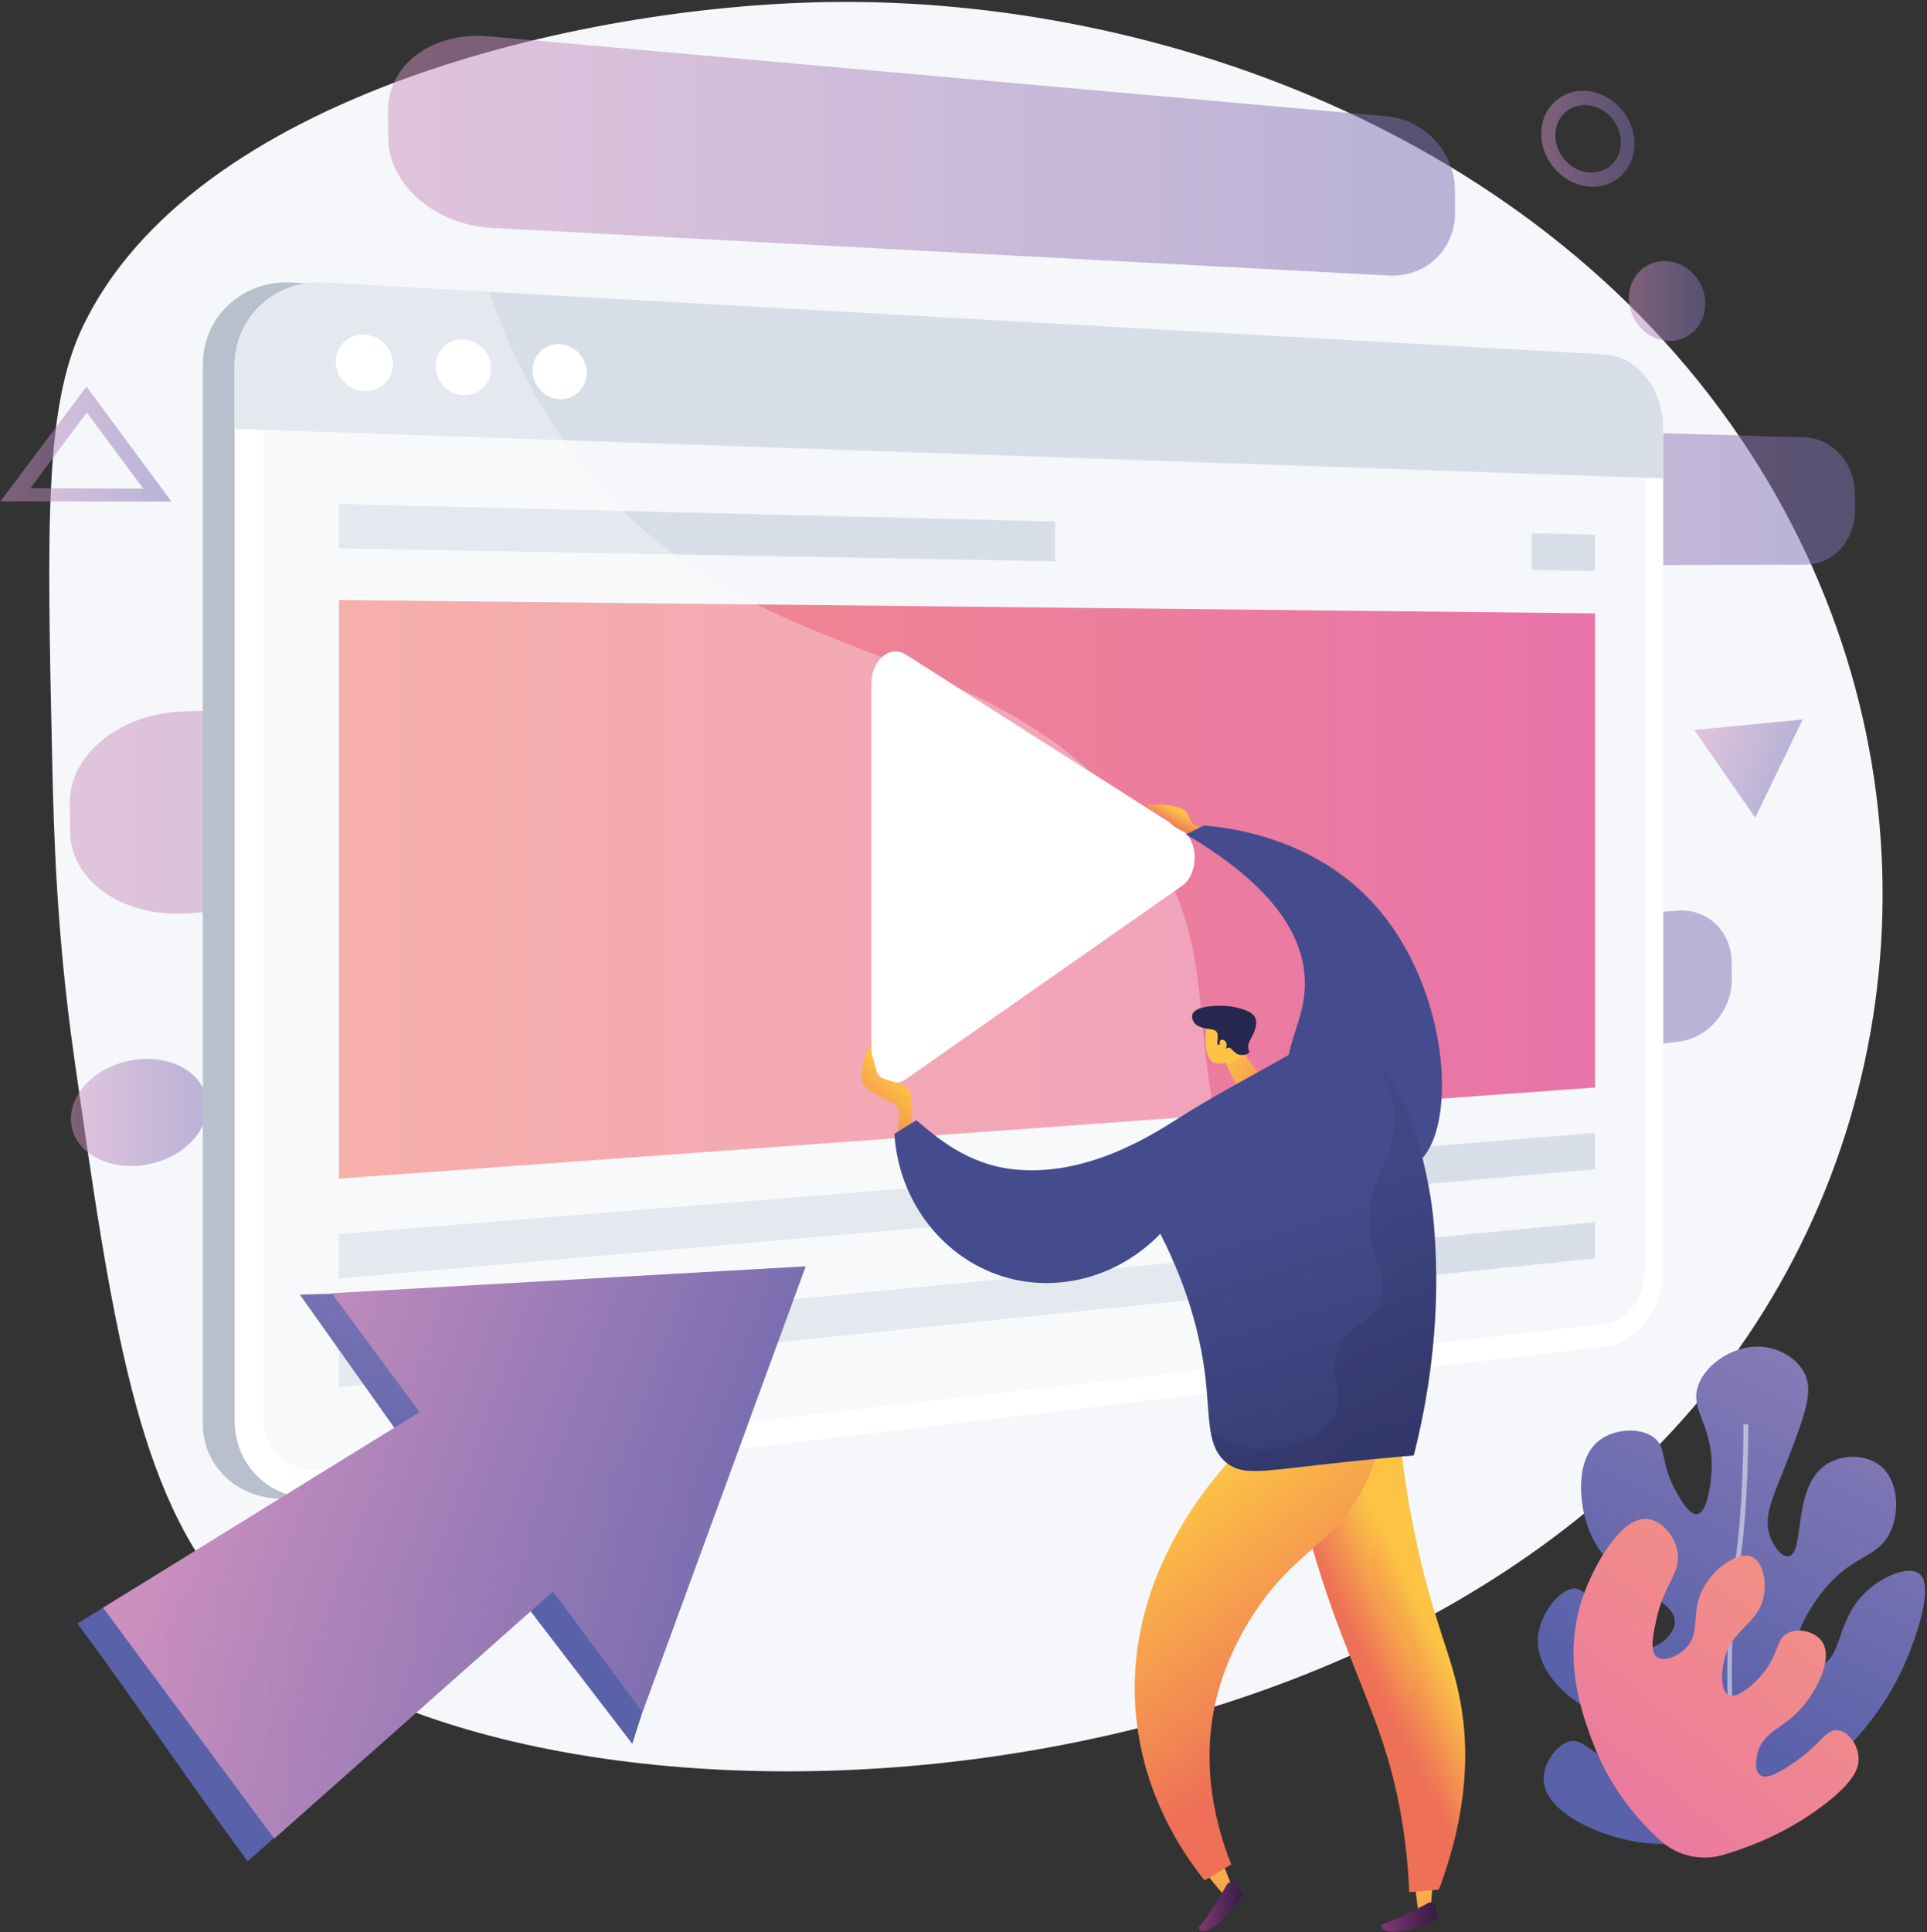 <?xml version="1.0" encoding="UTF-8"?>
<svg width="798px" height="800px" viewBox="0 0 798 800" version="1.1" xmlns="http://www.w3.org/2000/svg" xmlns:xlink="http://www.w3.org/1999/xlink">
    <rect x="0" y="0" width="798" height="800" fill="#333333" stroke="none"/>
    <!-- Generator: Sketch 59 (86127) - https://sketch.com -->
    <title>v-2</title>
    <desc>Created with Sketch.</desc>
    <defs>
        <linearGradient x1="0%" y1="50.003%" x2="100.001%" y2="50.003%" id="linearGradient-1">
            <stop stop-color="#CC90BF" offset="0.36%"></stop>
            <stop stop-color="#7C6FB1" offset="100%"></stop>
        </linearGradient>
        <linearGradient x1="0.002%" y1="50.012%" x2="100.003%" y2="50.012%" id="linearGradient-2">
            <stop stop-color="#CC90BF" offset="0.36%"></stop>
            <stop stop-color="#7C6FB1" offset="100%"></stop>
        </linearGradient>
        <linearGradient x1="0%" y1="50.003%" x2="99.998%" y2="50.003%" id="linearGradient-3">
            <stop stop-color="#CC90BF" offset="0.36%"></stop>
            <stop stop-color="#7C6FB1" offset="100%"></stop>
        </linearGradient>
        <linearGradient x1="-0%" y1="50.005%" x2="100.001%" y2="50.005%" id="linearGradient-4">
            <stop stop-color="#CC90BF" offset="0.36%"></stop>
            <stop stop-color="#7C6FB1" offset="100%"></stop>
        </linearGradient>
        <linearGradient x1="0.019%" y1="50.004%" x2="100.014%" y2="50.004%" id="linearGradient-5">
            <stop stop-color="#CC90BF" offset="0.36%"></stop>
            <stop stop-color="#7C6FB1" offset="100%"></stop>
        </linearGradient>
        <linearGradient x1="0.005%" y1="50%" x2="100.007%" y2="50%" id="linearGradient-6">
            <stop stop-color="#CC90BF" offset="0.36%"></stop>
            <stop stop-color="#7C6FB1" offset="100%"></stop>
        </linearGradient>
        <linearGradient x1="-0.018%" y1="49.998%" x2="99.989%" y2="49.998%" id="linearGradient-7">
            <stop stop-color="#CC90BF" offset="0.36%"></stop>
            <stop stop-color="#7C6FB1" offset="100%"></stop>
        </linearGradient>
        <linearGradient x1="0%" y1="49.993%" x2="100.007%" y2="49.993%" id="linearGradient-8">
            <stop stop-color="#CC90BF" offset="0.36%"></stop>
            <stop stop-color="#7C6FB1" offset="100%"></stop>
        </linearGradient>
        <linearGradient x1="-2.137%" y1="23.014%" x2="82.561%" y2="51.496%" id="linearGradient-9">
            <stop stop-color="#CC90BF" offset="0.36%"></stop>
            <stop stop-color="#7C6FB1" offset="100%"></stop>
        </linearGradient>
        <linearGradient x1="0.001%" y1="50%" x2="100%" y2="50%" id="linearGradient-10">
            <stop stop-color="#F28E86" offset="0%"></stop>
            <stop stop-color="#E874AA" offset="100%"></stop>
        </linearGradient>
        <linearGradient x1="64.968%" y1="-28.791%" x2="46.586%" y2="50.75%" id="linearGradient-11">
            <stop stop-color="#9080BA" offset="0%"></stop>
            <stop stop-color="#5961A9" offset="99.64%"></stop>
        </linearGradient>
        <linearGradient x1="10.093%" y1="34.259%" x2="82.414%" y2="56.115%" id="linearGradient-12">
            <stop stop-color="#CC90BF" offset="0.36%"></stop>
            <stop stop-color="#7C6FB1" offset="100%"></stop>
        </linearGradient>
        <linearGradient x1="0.002%" y1="50.002%" x2="100.002%" y2="50.002%" id="linearGradient-13">
            <stop stop-color="#CC90BF" offset="0.36%"></stop>
            <stop stop-color="#7C6FB1" offset="100%"></stop>
        </linearGradient>
        <linearGradient x1="61.266%" y1="37.45%" x2="32.936%" y2="62.437%" id="linearGradient-14">
            <stop stop-color="#FCC345" offset="0%"></stop>
            <stop stop-color="#EE7058" offset="99.64%"></stop>
        </linearGradient>
        <linearGradient x1="64.588%" y1="98.788%" x2="121.456%" y2="353.749%" id="linearGradient-15">
            <stop stop-color="#444C8D" offset="0%"></stop>
            <stop stop-color="#26274F" offset="99.64%"></stop>
        </linearGradient>
        <linearGradient x1="61.355%" y1="29.113%" x2="6.162%" y2="128.461%" id="linearGradient-16">
            <stop stop-color="#FCC345" offset="0%"></stop>
            <stop stop-color="#EE7058" offset="99.64%"></stop>
        </linearGradient>
        <linearGradient x1="12.582%" y1="20.342%" x2="175.873%" y2="161.483%" id="linearGradient-17">
            <stop stop-color="#FCC345" offset="0%"></stop>
            <stop stop-color="#EE7058" offset="99.64%"></stop>
        </linearGradient>
        <linearGradient x1="-432.722%" y1="1307.76%" x2="-507.311%" y2="1502.114%" id="linearGradient-18">
            <stop stop-color="#FCC345" offset="0%"></stop>
            <stop stop-color="#EE7058" offset="99.64%"></stop>
        </linearGradient>
        <linearGradient x1="-1594.903%" y1="5682.175%" x2="-1851.666%" y2="6562.686%" id="linearGradient-19">
            <stop stop-color="#FCC345" offset="0%"></stop>
            <stop stop-color="#EE7058" offset="99.64%"></stop>
        </linearGradient>
        <linearGradient x1="48.497%" y1="-10.911%" x2="66.611%" y2="233.822%" id="linearGradient-20">
            <stop stop-color="#FCC345" offset="0%"></stop>
            <stop stop-color="#EE7058" offset="99.64%"></stop>
        </linearGradient>
        <linearGradient x1="99.981%" y1="50.039%" x2="-0.014%" y2="50.039%" id="linearGradient-21">
            <stop stop-color="#311B44" offset="0%"></stop>
            <stop stop-color="#8A3977" offset="100%"></stop>
        </linearGradient>
        <linearGradient x1="40.047%" y1="-24.838%" x2="78.926%" y2="276.879%" id="linearGradient-22">
            <stop stop-color="#FCC345" offset="0%"></stop>
            <stop stop-color="#EE7058" offset="99.64%"></stop>
        </linearGradient>
        <linearGradient x1="100.012%" y1="49.988%" x2="0.011%" y2="49.988%" id="linearGradient-23">
            <stop stop-color="#311B44" offset="0%"></stop>
            <stop stop-color="#8A3977" offset="100%"></stop>
        </linearGradient>
        <linearGradient x1="63.064%" y1="33.311%" x2="46.465%" y2="54.354%" id="linearGradient-24">
            <stop stop-color="#FCC345" offset="0%"></stop>
            <stop stop-color="#EE7058" offset="99.64%"></stop>
        </linearGradient>
        <linearGradient x1="61.716%" y1="32.821%" x2="47.937%" y2="53.865%" id="linearGradient-25">
            <stop stop-color="#FCC345" offset="0%"></stop>
            <stop stop-color="#EE7058" offset="99.64%"></stop>
        </linearGradient>
        <linearGradient x1="37.438%" y1="10.781%" x2="62.67%" y2="70.224%" id="linearGradient-26">
            <stop stop-color="#FCC345" offset="0%"></stop>
            <stop stop-color="#EE7058" offset="99.64%"></stop>
        </linearGradient>
        <linearGradient x1="52.725%" y1="45.61%" x2="101.537%" y2="175.411%" id="linearGradient-27">
            <stop stop-color="#444C8D" offset="0%"></stop>
            <stop stop-color="#26274F" offset="99.64%"></stop>
        </linearGradient>
        <linearGradient x1="17.936%" y1="-17.189%" x2="71.292%" y2="104.571%" id="linearGradient-28">
            <stop stop-color="#444C8D" offset="0%"></stop>
            <stop stop-color="#26274F" offset="99.64%"></stop>
        </linearGradient>
        <linearGradient x1="74.751%" y1="-12.114%" x2="39.782%" y2="73.582%" id="linearGradient-29">
            <stop stop-color="#9080BA" offset="0%"></stop>
            <stop stop-color="#5961A9" offset="99.64%"></stop>
        </linearGradient>
        <linearGradient x1="69.988%" y1="18.743%" x2="5.039%" y2="111.213%" id="linearGradient-30">
            <stop stop-color="#F28E86" offset="0%"></stop>
            <stop stop-color="#E874AA" offset="100%"></stop>
        </linearGradient>
    </defs>
    <g id="Page-1" stroke="none" stroke-width="1" fill="none" fill-rule="evenodd">
        <g id="v-2" fill-rule="nonzero">
            <path d="M342.45,0.86 C239.5,2.58 80.23,39.68 34.38,135.02 C18.37,168.32 19.45,217.27 21.62,315.17 C22.26,343.95 23.31,385.89 30.73,437.93 C46.14,546.03 56.64,619.63 96.35,662.48 C195.86,769.85 555.33,766.75 708.84,573.44 C792.58,467.98 805.47,317.98 728.9,194 C644.6,57.51 480.27,-1.45 342.45,0.86 Z" id="Path" fill="#F5F7FA"></path>
            <g id="Group" opacity="0.5" transform="translate(0, 14)">
                <g transform="translate(160, 0)" fill="url(#linearGradient-1)" id="Path">
                    <path d="M414.2,34.14 L42.44,1.04 C18.96,-1.05 0.45,12.88 0.658,32.13 L0.78,43.26 C0.99,62.5 20.12,79.11 43.57,80.36 L414.91,100.08 C430.82,100.92 442.7,89.04 442.581,73.59 L442.51,64.65 C442.4,49.19 430.13,35.56 414.2,34.14 Z"></path>
                </g>
                <g transform="translate(457, 159)" fill="url(#linearGradient-2)" id="Path">
                    <path d="M311.14,31.3 C311.06,18.83 301.9,8.45 290.27,8.1 L28.88,0.32 C13.07,-0.15 0.19,11.49 0.319,26.32 L0.39,34.54 C0.52,49.37 13.71,61.36 29.51,61.33 L290.57,60.82 C302.19,60.8 311.26,50.67 311.181,38.2 L311.14,31.3 Z"></path>
                </g>
                <g transform="translate(384, 362)" fill="url(#linearGradient-3)" id="Path">
                    <path d="M333.12,22.39 C333.03,9.55 322.91,-0.01 310.53,1.04 L30.88,24.87 C13.89,26.32 -0.1,39.96 0.049,55.32 L0.13,63.83 C0.27,79.18 14.4,89.99 31.38,88 L310.91,55.34 C323.28,53.89 333.26,42.34 333.18,29.5 L333.12,22.39 Z"></path>
                </g>
                <g transform="translate(28, 269)" fill="url(#linearGradient-4)" id="Path">
                    <path d="M460.02,0.25 L48.16,11.53 C21.92,12.25 0.66,29.33 0.898,49.66 L1.04,61.41 C1.28,81.73 22.82,96.82 49.03,95.16 L460.76,69.14 C478.19,68.04 491.99,54.08 491.851,37.95 L491.77,28.62 C491.64,12.48 477.46,-0.22 460.02,0.25 Z"></path>
                </g>
                <g transform="translate(674, 94)" fill="url(#linearGradient-5)" id="Path">
                    <path d="M32.2,17.59 C32.26,26.63 25.33,33.59 16.63,33.14 C7.84,32.68 0.6,24.85 0.53,15.64 C0.46,6.43 7.6,-0.52 16.39,0.1 C25.1,0.72 32.14,8.55 32.2,17.59 Z"></path>
                </g>
                <g transform="translate(29, 424)" fill="url(#linearGradient-6)" id="Path">
                    <path d="M56.83,19.78 C56.97,31.78 44.68,42.86 29.2,44.56 C13.51,46.28 0.52,37.72 0.38,25.43 C0.23,13.13 13,2 28.7,0.57 C44.18,-0.83 56.7,7.78 56.83,19.78 Z"></path>
                </g>
                <g transform="translate(638, 23)" fill="url(#linearGradient-7)" id="Shape">
                    <path d="M19.93,40.26 C9.22,39.32 0.35,29.59 0.27,18.56 C0.19,7.53 8.93,-0.47 19.64,0.71 C30.22,1.87 38.8,11.59 38.88,22.37 C38.95,33.15 30.5,41.18 19.93,40.26 Z M19.68,6.57 C12.16,5.77 6.03,11.4 6.09,19.14 C6.15,26.87 12.36,33.72 19.88,34.4 C27.34,35.08 33.31,29.43 33.26,21.82 C33.21,14.2 27.14,7.37 19.68,6.57 Z"></path>
                </g>
                <g transform="translate(0, 146)" fill="url(#linearGradient-8)" id="Shape">
                    <path d="M71,47.66 L0.21,47.58 L35.8,0.05 L71,47.66 Z M12.59,42.13 L59.35,42.33 L35.93,10.8 L12.59,42.13 Z"></path>
                </g>
                <g transform="translate(701, 283)" fill="url(#linearGradient-9)" id="Path">
                    <polygon points="0.64 5.24 45.51 0.87 25.86 41.53"></polygon>
                </g>
            </g>
            <g id="Group" transform="translate(84, 116)">
                <path d="M591,61.2 C591,45.13 580.33,31.5 566.92,30.75 L36.66,0.98 C36.02,0.94 35.41,0.919 34.78,0.919 C22.83,0.85 12.51,6.47 6.16,15.33 C2.15,20.93 -2.84217094e-14,27.81 -2.84217094e-14,35.36 L-2.84217094e-14,61.52 L-2.84217094e-14,61.52 L-2.84217094e-14,472.09 C-2.84217094e-14,474.61 0.06,477.04 0.56,479.35 C0.68,479.93 0.72,480.5 0.88,481.07 C1.49,483.33 2.29,485.47 3.33,487.47 C7.78,495.98 15.89,501.98 25.74,503.84 C29.22,504.49 32.9,504.69 36.72,504.24 L452.46,455.17 L452.46,455.17 L566.93,441.58 C580.33,440 591.01,425.65 591.01,409.58 L591.01,82.07 L591.01,82.07 L591.01,61.2 L591,61.2 Z" id="Path" fill="#B8C0CE"></path>
                <g transform="translate(13, 0)" id="Path">
                    <path d="M567.59,30.75 L37.29,0.98 C16.92,-0.16 0.19,15.23 0.19,35.37 L0.19,472.1 C0.19,492.24 16.92,506.59 37.29,504.19 L567.59,441.52 C580.99,439.94 591.75,425.64 591.75,409.57 L591.75,61.2 C591.75,45.13 581,31.51 567.59,30.75 Z" fill="#FFFFFF"></path>
                    <path d="M37.29,492.7 C23.48,494.28 12.14,484.48 12.14,470.85 L12.14,35.9 C12.14,22.27 23.48,11.77 37.29,12.49 L567.59,40.15 C576.72,40.63 584.09,49.92 584.09,60.88 L584.09,410.4 C584.09,421.36 576.72,431.11 567.59,432.15 L37.29,492.7 Z" fill="#F5F7FA"></path>
                    <path d="M567.59,30.75 L37.29,0.98 C16.92,-0.16 0.19,15.23 0.19,35.37 L0.19,61.53 L591.75,82.06 L591.75,61.2 C591.75,45.13 581,31.51 567.59,30.75 Z" fill="#D8DEE8"></path>
                    <path d="M65.72,34.78 C65.72,41.22 60.45,46.23 53.92,45.97 C47.36,45.7 42.02,40.22 42.02,33.72 C42.02,27.22 47.36,22.22 53.92,22.54 C60.45,22.85 65.72,28.34 65.72,34.78 Z" fill="#FFFFFF"></path>
                    <path d="M106.41,36.61 C106.41,42.96 101.29,47.9 94.94,47.64 C88.57,47.38 83.38,41.98 83.38,35.57 C83.38,29.16 88.57,24.23 94.94,24.54 C101.29,24.85 106.41,30.25 106.41,36.61 Z" fill="#FFFFFF"></path>
                    <path d="M145.96,38.38 C145.96,44.64 140.98,49.52 134.81,49.27 C128.61,49.02 123.57,43.69 123.57,37.38 C123.57,31.07 128.61,26.19 134.81,26.5 C140.98,26.8 145.96,32.12 145.96,38.38 Z" fill="#FFFFFF"></path>
                    <polygon fill="url(#linearGradient-10)" points="563.52 334.26 43.37 371.99 43.37 132.43 563.52 137.96"></polygon>
                    <polygon fill="#D8DEE8" points="563.52 368.14 43.37 413.33 43.37 394.97 563.52 353.1"></polygon>
                    <polygon fill="#D8DEE8" points="563.52 405.04 43.37 458.36 43.37 440.01 563.52 390"></polygon>
                    <g transform="translate(43, 92)" fill="#D8DEE8">
                        <polygon points="296.93 7.93 0.37 0.69 0.37 19.05 296.93 24.4"></polygon>
                        <polygon points="494.3 12.75 494.3 27.96 520.52 28.44 520.52 13.39"></polygon>
                    </g>
                    <g opacity="0.3" fill="#FFFFFF">
                        <path d="M377.74,231.33 C316.91,139.2 207.1,170.9 134.48,63.42 C121.11,43.63 111.99,23.46 105.72,4.83 L37.29,0.99 C16.92,-0.15 0.19,15.24 0.19,35.38 L0.19,472.11 C0.19,492.25 16.92,506.6 37.29,504.2 L453.04,455.07 C441.78,438.56 431.33,419.81 422.44,398.52 C387.98,315.95 413.56,285.58 377.74,231.33 Z"></path>
                    </g>
                    <path d="M263.86,319.66 L263.86,167.06 C263.86,157.26 271.54,150.83 278.16,155.04 L392.54,227.81 C399.46,232.21 399.46,245.9 392.54,250.75 L278.16,330.79 C271.55,335.41 263.86,329.46 263.86,319.66 Z" fill="#FFFFFF"></path>
                </g>
            </g>
            <g id="Group" transform="translate(32, 524)">
                <path d="M92.17,12.01 L131.49,67.41 C87.28,94.63 44.27,120.97 0.06,148.19 C23.57,179.88 47.07,214.98 70.58,246.67 C109.45,212.26 147.14,175.32 186.02,140.91 L229.85,198.01 L290.68,6.3 L92.17,12.01 Z" id="Path" fill="url(#linearGradient-11)"></path>
                <path d="M301.67,0.3 L277.72,65.7 L234.07,184.87 L197.01,134.91 C158.13,169.32 120.44,202.84 81.57,237.25 C59.89,208.03 37.9,178.34 16.17,149.05 C14.34,146.58 12.51,144.11 10.68,141.64 C54.89,114.42 97.55,87.9 141.75,60.68 L105.42,11.44 L301.67,0.3 Z" id="Path" fill="url(#linearGradient-12)"></path>
                <path d="M277.72,65.7 L234.07,184.87 L197.01,134.91 C158.13,169.32 120.44,202.84 81.57,237.25 C59.89,208.03 37.9,178.34 16.17,149.05 C31.41,136.45 54.86,125.88 88.5,132.17 C158,145.17 160.5,132.67 189.5,110.67 C213.48,92.48 244.3,56.85 277.72,65.7 Z" id="Path" fill="url(#linearGradient-13)" opacity="0.3"></path>
            </g>
            <g id="Group" transform="translate(356, 333)">
                <path d="M146.72,9.94 C146.72,9.94 137.78,11.19 136.25,5.06 C134.72,-1.07 120.79,0.25 118.49,0.25 C116.19,0.25 126.44,4.69 128.74,7.75 C131.04,10.82 139.73,13.39 139.73,13.39 L146.72,9.94 Z" id="Path" fill="url(#linearGradient-14)"></path>
                <path d="M135.11,12.47 C137.58,11.24 140.05,10 142.51,8.77 C154.4,9.78 188.27,14.23 212.83,41.16 C245.85,77.36 248.03,138.81 229.49,149.42 C216.01,157.13 185.95,141.19 178.6,119.81 C172.37,101.68 186.25,90.66 184.15,69.84 C182.7,55.41 173.44,34.96 135.11,12.47 Z" id="Path" fill="url(#linearGradient-15)"></path>
                <path d="M21.66,132.14 C21.66,132.14 22.23,121.49 20.55,118.37 C18.87,115.25 12.77,115.08 7.62,112.7 L4.04,99.59 C4.04,99.59 -0.39,108.64 1.21,115.38 C2.04,118.9 14.36,123.32 15.7,125.5 C17.04,127.68 15.72,135.67 15.72,135.67 L21.66,132.14 Z" id="Path" fill="url(#linearGradient-16)"></path>
                <polygon id="Path" fill="url(#linearGradient-17)" points="156.69 99.78 165.14 111.37 156.96 118.25 149.91 103.83"></polygon>
                <g transform="translate(137, 83)" id="Path">
                    <path d="M17.25,23.32 C16.43,23.34 10.98,25.64 8.71,23.3 C5.63,20.13 6.38,13.69 6.37,12.72 C6.37,8.67 6.57,8.01 7.08,7.03 L7.83,5.73 C7.83,5.73 7.88,5.67 7.94,5.61 C8.52,4.96 10.94,3.55 11.5,3.39 C13.28,2.87 18.49,8.43 22.99,17.86 C23.25,18.17 23.5,18.49 23.76,18.81 C24.41,19.63 17.39,23.67 17.25,23.32 Z" fill="url(#linearGradient-18)"></path>
                    <path d="M2.21,8.17 C3.77,9.54 7.11,9.97 8.6,10.16 C8.82,10.19 9.48,10.33 10.24,10.72 C10.35,10.78 10.46,10.86 10.58,10.97 C12.17,12.42 10.47,16.07 11.46,16.58 C12.17,16.94 13.69,15.12 14.19,15.49 C14.66,15.84 13.59,17.7 14.14,18.13 C14.56,18.46 15.33,17.53 16.31,17.84 C16.8,18 16.85,18.3 17.72,19.12 C18.21,19.58 18.81,20.06 19.2,20.29 C21.09,21.42 24.2,20.52 24.37,19.57 C24.42,19.3 24.21,19.22 24.02,18.51 C24.02,18.51 23.85,17.86 23.89,16.97 C23.95,15.7 24.96,14.27 25.81,12.5 C27.39,9.22 27.23,7.25 27.15,6.6 C27.14,6.53 27.13,6.46 27.12,6.4 C27.11,6.29 27.09,6.18 27.06,6.08 C26.56,3.84 23.88,2.65 22.52,2.16 C20.58,1.47 17.48,0.58 13.58,0.43 C12.52,0.39 2.26,0.05 0.81,3.96 C0.29,5.34 1.15,7.24 2.21,8.17 Z" fill="#26274F"></path>
                    <path d="M12.12,15.36 C12.3,14.03 14.01,14.26 14.69,15.49 C15.37,16.72 14.87,18.66 13.57,19.05 C12.28,19.44 11.89,17.16 12.12,15.36 Z" fill="url(#linearGradient-19)"></path>
                </g>
                <polygon id="Path" fill="url(#linearGradient-20)" points="237.73 442.05 236.52 456.4 231.34 458.68 229.36 443.5"></polygon>
                <path d="M238.26,456.22 L239.24,461.04 C239.24,461.04 238.94,463.12 227.61,465.91 C216.28,468.7 214.44,464.22 217.15,463.47 C219.87,462.72 228.35,458.68 228.35,458.68 L235.44,454.89 C236.58,454.28 238,454.94 238.26,456.22 Z" id="Path" fill="url(#linearGradient-21)"></path>
                <polygon id="Path" fill="url(#linearGradient-22)" points="148.6 433.88 154.21 448.2 151.19 452.13 140.1 438.68"></polygon>
                <path d="M155.15,446.97 L158.52,450.56 C158.52,450.56 159.36,452.49 151.2,460.82 C143.03,469.16 139.11,466.32 141.02,464.25 C142.93,462.18 148.02,454.28 148.02,454.28 L152.05,447.33 C152.7,446.2 154.26,446.02 155.15,446.97 Z" id="Path" fill="url(#linearGradient-23)"></path>
                <path d="M223.86,264.02 C224.81,272.76 226.54,286.06 229.84,302.05 C237.29,338.16 245.2,351.56 248.88,372.17 C251.98,389.54 252.66,415.27 239.87,449.37 C235.78,449.72 231.69,450.07 227.6,450.42 C226.49,422.82 221.11,401.98 216.67,388.52 C208.05,362.37 193.06,333.85 182.75,289.57 C180.61,280.36 178.46,269.59 184.35,263.24 C194.48,252.28 220.69,262.72 223.86,264.02 Z" id="Path" fill="url(#linearGradient-24)"></path>
                <path d="M184.36,263.22 C194.49,252.28 220.7,262.72 223.86,264.02 C224.37,268.75 225.13,274.85 226.23,281.96 C211.57,301.65 210.62,314.79 213.09,323.47 C216.91,336.88 229.29,341.25 229.85,356.99 C230.22,367.52 224.84,370.05 226.66,380.53 C228.66,392.02 235.73,392.39 238.23,403.27 C240.95,415.1 233.82,420.07 232.64,434.79 C232.32,438.78 232.46,443.87 233.78,449.88 C231.72,450.05 229.67,450.23 227.61,450.41 C226.5,422.81 221.12,401.97 216.68,388.51 C208.06,362.36 193.07,333.84 182.76,289.56 C180.62,280.35 178.47,269.58 184.36,263.22 Z" id="Path" fill="url(#linearGradient-25)" opacity="0.3"></path>
                <path d="M217.47,254.04 C216.5,261.66 214.15,272.97 207.6,284.82 C196.25,305.35 182.82,308.43 167.26,329.32 C163.65,334.17 153.17,349.04 148.04,368.96 C140.54,398.08 148.01,424.2 153.88,438.95 C150.2,441.16 146.53,443.37 142.85,445.57 C133.96,434.5 118.31,411.62 114.67,379.4 C107.15,312.82 157.76,266.53 163.53,261.43 C181.51,258.97 199.49,256.5 217.47,254.04 Z" id="Path" fill="url(#linearGradient-26)"></path>
                <path d="M194.33,97.059 C194.33,97.059 202.16,96.84 210.36,103.09 C232.32,119.8 237.4,170.03 237.4,170.03 C239.62,191.94 240.4,226.68 229.44,269.6 C221.15,270.31 206.83,271.61 188.77,273.67 C165.85,276.28 158.48,277.65 152.22,272.86 C143.75,266.39 145.11,254.62 143.26,238.07 C141.65,223.69 137.3,202.87 124.51,177.82 C108.05,194.88 84.05,202.06 61.91,196.25 C35.57,189.34 16.12,165.17 14.4,136.44 C16.82,135 21.05,132.24 23.47,130.8 C31.78,137.79 44.31,148.95 63.45,151.11 C93.55,154.5 120.68,137.21 132.09,129.94 C148.78,119.31 166.52,110.41 183.56,100.36 C184.94,99.56 188.92,97.21 194.33,97.059 Z" id="Path" fill="url(#linearGradient-27)"></path>
                <path d="M172.39,266.81 C174.49,266.53 191.82,264 197.13,252.05 C201.23,242.82 193.83,237.73 197.53,226.91 C201.54,215.19 212.11,215.67 215.88,204.57 C218.92,195.63 213.28,191.77 211.49,178.63 C208.38,155.77 222.78,147.64 221.47,127.96 C221.07,121.93 219.14,114.33 213.29,105.64 C232.77,124.36 237.41,170.03 237.41,170.03 C239.63,191.94 240.41,226.68 229.45,269.6 C221.16,270.31 206.84,271.61 188.78,273.67 C165.86,276.28 158.49,277.65 152.23,272.86 C148.22,269.79 146.42,265.52 145.43,260.13 C152.51,264.62 161.78,268.22 172.39,266.81 Z" id="Path" fill="url(#linearGradient-28)" opacity="0.3"></path>
            </g>
            <g id="Group" transform="translate(636, 557)">
                <path d="M158.86,94.6 C154.3,90.91 142.31,95.88 134.99,103.86 C124.64,115.15 126.42,129.43 118.33,132.19 C114.7,133.43 110.51,131.85 108.79,129.04 C104.86,122.62 113.21,108.95 118.88,101.82 C131.38,86.1 141.78,88.52 146.97,76.94 C150.88,68.22 150.01,55.52 142.43,49.68 C136.26,44.93 126.06,45.01 119.45,49.92 C106.32,59.69 111.44,85.65 104.83,87.28 C101.82,88.02 98.46,83.15 97.04,79.28 C94.15,71.4 97.87,63.7 102.08,52.99 C110.72,31.03 114.91,20.37 111.79,12.71 C108.75,5.26 100.07,0.35 91.34,0.52 C81.3,0.72 70.67,7.66 67.4,16.21 C63.13,27.37 74.42,33.11 72.65,54.03 C72.41,56.86 71.19,68.7 67.15,69.84 C63.7,70.81 59.72,63.52 57.79,59.99 C51.51,48.47 54.26,42.72 49.33,38.53 C43.88,33.9 32.7,34.32 26.18,39.45 C16.39,47.15 17.7,65.03 21.85,76.01 C31.32,101.04 60.36,104.08 57.36,116.09 C56.19,120.76 50.72,124.9 46.56,125.41 C42.51,125.91 40.22,122.89 31.04,113.22 C19.96,101.54 17.99,100.34 15.48,100.69 C9.58,101.49 2.57,110.54 1.15,118.94 C-1.37,133.8 13.33,148.02 28,153.41 C42.46,158.71 54.78,154.67 58.83,163.89 C60.22,167.07 60.7,171.92 58.46,174.83 C53.94,180.74 40.23,176.24 37.57,175.37 C23.19,170.66 19.97,161.69 13.07,164.27 C8.37,166.03 4.06,172.34 3.34,177.74 C1.4,192.43 25.42,203.11 42.38,205.7 C57.96,208.08 72.35,204.37 83.03,199.99 C128.78,176.51 145.61,147.47 151.89,133.83 C156.97,122.76 165.31,99.82 158.86,94.6 Z" id="Path" fill="url(#linearGradient-29)"></path>
                <path d="M85.7,193.12 C81.92,182.63 79.66,164.69 79.34,142.6 C79.07,123.92 80.23,104.04 82.37,90.71 C86.21,66.76 85.98,33.02 85.97,32.68 L87.97,32.66 C87.97,33 88.21,66.91 84.34,91.02 C78.08,130.07 82.08,177.17 87.58,192.43 L85.7,193.12 Z" id="Path" fill="#FFFFFF" opacity="0.5"></path>
            </g>
            <path d="M760.59,716.34 C755.88,716.22 754.13,722.09 743.24,729.54 C738.71,732.64 731.83,737.34 728.79,734.9 C726.66,733.19 727.05,728.48 728.04,725.24 C730.71,716.5 738.55,715.89 746.41,706.73 C752.45,699.68 758.77,687.24 754.98,680.38 C752.29,675.51 744.6,673.55 739.85,676.46 C735.57,679.08 736.75,683.77 731.25,691.29 C727.03,697.05 719.58,703.54 715.85,701.82 C712.58,700.31 712.59,692.66 714.09,686.96 C717.42,674.29 727.76,672.58 730.29,661.43 C731.84,654.57 729.94,646.25 725.19,644.43 C719.72,642.33 710.51,648.89 705.97,656.4 C699.49,667.13 704.88,675.85 697.81,682.7 C694.35,686.05 688.96,687.94 686.29,686.16 C683.09,684.02 684.51,677.11 685.77,671.25 C689.12,655.66 695.25,652.26 694.84,644.29 C694.44,636.47 687.97,628.79 681.22,628.879 C670.67,629.01 660.13,648.24 655.79,660.34 C646.81,685.35 654.52,707.2 658.54,718.6 C665.66,738.78 677.27,752.82 687.76,762.2 C694.73,768.44 704.47,770.64 713.45,768.03 C732.69,762.43 745.97,754.21 754.11,748.18 C768.09,737.82 769.63,731.91 769.69,728.58 C769.78,722.6 765.35,716.46 760.59,716.34 Z" id="Path" fill="url(#linearGradient-30)"></path>
        </g>
    </g>
</svg>